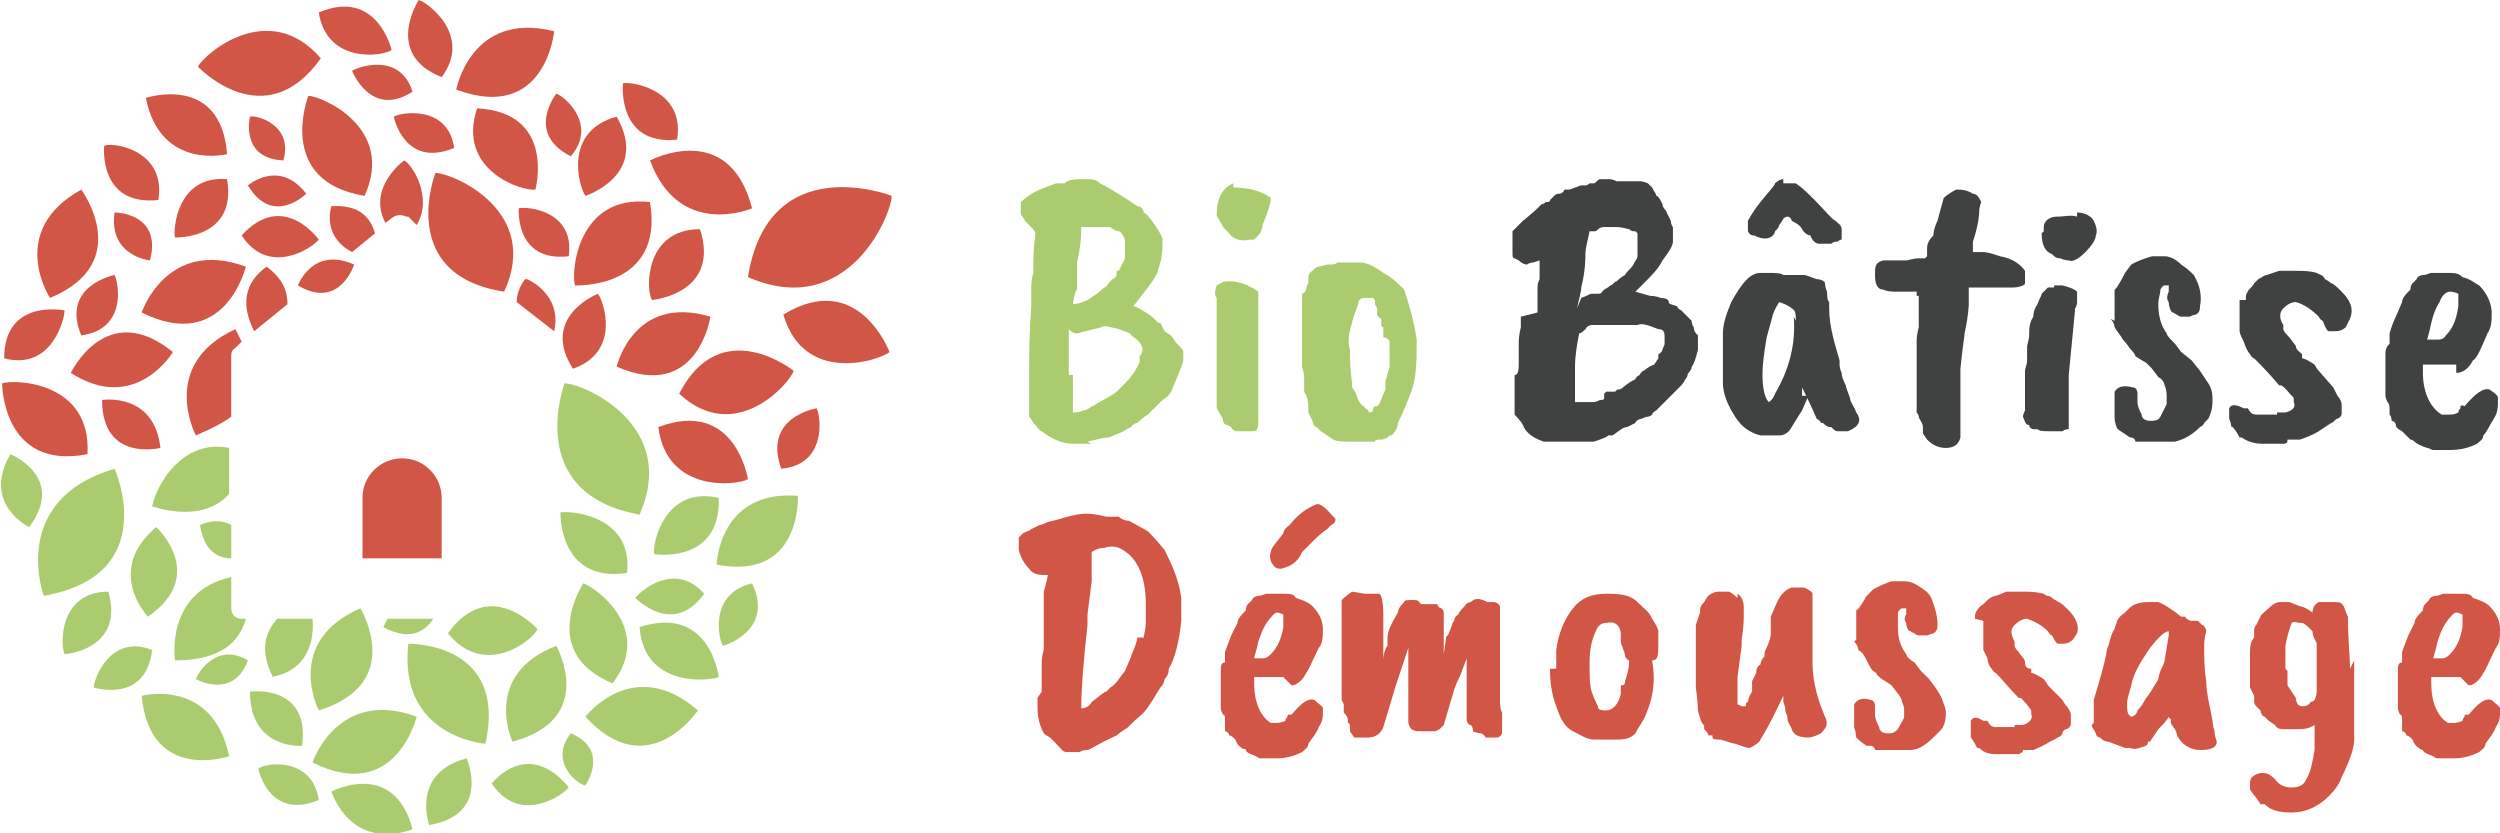<?xml version="1.0" encoding="UTF-8"?>
<svg id="Calque_1" xmlns="http://www.w3.org/2000/svg" version="1.1" viewBox="0 0 120 40">
  <!-- Generator: Adobe Illustrator 29.0.1, SVG Export Plug-In . SVG Version: 2.1.0 Build 192)  -->
  <defs>
    <style>
      .st0 {
        fill: #aacc6f;
      }

      .st1 {
        fill: #d15646;
      }

      .st2 {
        fill: #3f4241;
      }
    </style>
  </defs>
  <g>
    <path class="st0" d="M7.5,25.3c-2.5,2.1-.4,4.3-.4,4.3,2.9-2,.4-4.3.4-4.3Z"/>
    <path class="st1" d="M36.1,10c-1.1-4.3-4.9-2.3-4.9-2.3,1.4,3.8,4.9,2.3,4.9,2.3Z"/>
    <path class="st1" d="M7.7,21.5c-.3-2.7-2.8-2.3-2.8-2.3,0,3,2.8,2.3,2.8,2.3Z"/>
    <path class="st0" d="M11.8,29.7h-.2c-.3,0-.5-.2-.5-.5v-1.5c-3.2.7-2.7,4-2.7,4,2.2,0,3.1-.9,3.4-2Z"/>
    <path class="st1" d="M5.5,10.2c-.3,2.1,1.7,2.3,1.7,2.3.6-2.3-1.7-2.3-1.7-2.3Z"/>
    <path class="st1" d="M3.9,16.1c2.2-.3,1.8-2.5,1.6-2.9,0,0-2.6.5-1.6,2.9Z"/>
    <path class="st1" d="M8.3,16.9c-3.2-2.6-4.9,1-4.9,1,3.1,2,4.9-1,4.9-1Z"/>
    <path class="st0" d="M26.7,31c-3.6,1.4-2.1,4.6-2.1,4.6,4.1-1.1,2.1-4.6,2.1-4.6Z"/>
    <path class="st0" d="M34.5,23.9c-2.6-.6-3.2,2.2-3.1,2.7,0,0,3.2.5,3.1-2.7Z"/>
    <path class="st1" d="M35.9,23s-.6-3.9-4.3-2.5c.4,3.2,3.8,2.8,4.3,2.5Z"/>
    <path class="st0" d="M33.8,28.5c-1.4-1.6-3.1-.1-3.3.2,0,0,1.8,1.9,3.3-.2Z"/>
    <path class="st1" d="M38.1,17.8s-3.5-2.8-5.5,1.1c2.7,2.5,5.3-.5,5.5-1.1Z"/>
    <path class="st1" d="M11.6,11.3c1.3,2,3.4.6,3.7.2,0,0-1.7-2.4-3.7-.2Z"/>
    <path class="st1" d="M31.2,9.7c-3.5-.4-3.8,3.4-3.6,4,0,0,4.3.2,3.6-4Z"/>
    <path class="st1" d="M34.1,15.2c-3.7-1.1-4.5,2.4-4.5,2.4,3.9,1.7,4.5-2.4,4.5-2.4Z"/>
    <path class="st1" d="M33.6,11c-2.7,0-2.6,3-2.3,3.4,0,0,3.3-.3,2.3-3.4Z"/>
    <path class="st0" d="M20.8,29.7h-2.2c-.1.2-.2.4-.2.4,1.3.7,2,.2,2.4-.4Z"/>
    <path class="st1" d="M12,5.6s-.5,2,1.6,2.1c.5-1.7-1.3-2.2-1.6-2.1Z"/>
    <path class="st1" d="M14.7,9.3c-1.3-1.7-2.8-.4-2.8-.4,1.2,2,2.8.4,2.8.4Z"/>
    <path class="st1" d="M14.8,4.6s-1.6,4.1,2.7,4.8c1.5-3.3-2.1-4.8-2.7-4.8Z"/>
    <path class="st1" d="M10.9,8.6c-2.4-.2-2.6,2.4-2.5,2.8,0,0,3,.1,2.5-2.8Z"/>
    <path class="st1" d="M19.6,10.4l.4.4c.8-1.3-.2-2.9-.6-3.1,0,0-1.8,1.3-.9,3l.4-.3c.2-.1.4-.1.6,0Z"/>
    <path class="st1" d="M6.8,15c4,2,5-2.2,5-2.2-3.8-1.4-5,2.2-5,2.2Z"/>
    <path class="st1" d="M42.8,9.4s-5.9-2.3-6.9,3.9c4.8,2.1,6.9-3,6.9-3.9Z"/>
    <path class="st0" d="M13,32.5c1.8-.3,2.1-1.8,2-2.8h-1.7c-.5.6-.9,1.4-.2,2.8Z"/>
    <path class="st1" d="M24.9,10s-.2,2.6,2.4,2.3c.3-2.2-2-2.4-2.4-2.3Z"/>
    <path class="st0" d="M7.3,24.3s2.4.9,3.7-.6v-2.2c-2.5-.5-3.7,2.3-3.7,2.9Z"/>
    <path class="st0" d="M11.1,26.7v-1.5c-.7-.4-1.5,0-1.5,0,.2,1.3.9,1.6,1.5,1.6Z"/>
    <path class="st1" d="M9.4,20.9c.7-.3,1.3-.6,1.7-.9v-2.9c0-.1,0-.3.2-.4l.3-.3c-.2-.4-.3-.6-.3-.6-3.7,1.7-1.9,5.1-1.9,5.1Z"/>
    <path class="st1" d="M25.2,13.4c-.3.4-.4.8-.4,1.1l1.8,1.4c.4-1.8-1.3-2.5-1.3-2.5Z"/>
    <path class="st1" d="M22.9,5.2c-1,3,2.2,4,2.8,3.9,0,0,1-3.7-2.8-3.9Z"/>
    <path class="st1" d="M15.9,9.9c-.3,1.2.4,1.9,1,2.2l1.1-.9c-.2-.7-.7-1.4-2.1-1.3Z"/>
    <path class="st1" d="M12.8,12.8c-1.4,1-1,2.3-.6,3.1l1.6-1.3c0-.6-.2-1.2-1-1.8Z"/>
    <path class="st0" d="M.5,21.8c-1.4,2.4.9,3.5.9,3.5,1.8-2.4-.9-3.5-.9-3.5Z"/>
    <path class="st0" d="M23.6,37.6c1.3,2,3.4.6,3.7.2,0,0-1.7-2.4-3.7-.2Z"/>
    <path class="st0" d="M15,36.6c4,2,5-2.2,5-2.2-3.8-1.4-5,2.2-5,2.2Z"/>
    <path class="st0" d="M19.6,30.9c-.5,4.5,3.7,4.8,3.7,4.8,1.1-4.9-3.7-4.8-3.7-4.8Z"/>
    <path class="st0" d="M15.9,38c1.2,3,3.9,1.8,3.9,1.8-.9-3.4-3.9-1.8-3.9-1.8Z"/>
    <path class="st0" d="M6.8,33.4c.4,4.2,4.2,2.9,4.2,2.9-.8-3.8-4.2-2.9-4.2-2.9Z"/>
    <path class="st0" d="M9.4,32.6s1.8,1,2.5-.9c-1.5-.9-2.4.6-2.5.9Z"/>
    <path class="st0" d="M12.4,36.9s.5,2.5,2.9,1.5c-.3-2.1-2.6-1.8-2.9-1.5Z"/>
    <path class="st0" d="M14.5,35.8c.4-3-2.5-2.6-2.5-2.6,0,2.8,2.5,2.6,2.5,2.6Z"/>
    <path class="st0" d="M20.6,39.6c3-.5,1.8-3.2,1.8-3.2-2.7.7-1.8,3.2-1.8,3.2Z"/>
    <path class="st0" d="M34.4,27.1c4.1.8,3.9-3.3,3.9-3.3-3.8-.3-3.9,3.3-3.9,3.3Z"/>
    <path class="st1" d="M37.5,22.5c2.2-.2,1.9-2.5,1.7-2.9,0,0-2.6.4-1.7,2.9Z"/>
    <path class="st1" d="M32.5,6.7c.4-2.4-2.2-2.8-2.6-2.7,0,0-.3,3,2.6,2.7Z"/>
    <path class="st0" d="M28.1,34.4c3,3.3,5.4-.3,5.4-.3-3.1-2.7-5.4.3-5.4.3Z"/>
    <path class="st0" d="M27.4,35.2c-1.1,1.4.4,2.5.7,2.5,0,0,1.2-1.7-.7-2.5Z"/>
    <path class="st0" d="M30.7,30.1c.2,2.9,3.3,2.6,3.8,2.4,0,0-.4-3.5-3.8-2.4Z"/>
    <path class="st0" d="M34.7,31s2.5-.7,1.4-3c-2.1.5-1.6,2.7-1.4,3Z"/>
    <path class="st1" d="M37.6,15.1c1,3.4,4.6,2.2,5.1,1.8,0,0-1.5-4-5.1-1.8Z"/>
    <path class="st1" d="M15.4,2.8c-2.5-2.9-5.6-.2-5.9.4,0,0,3.2,3.4,5.9-.4Z"/>
    <path class="st1" d="M16.9,3.4s.9,2.3,2.9,1c-.6-1.9-2.6-1.2-2.9-1Z"/>
    <path class="st1" d="M18.9,5.6s.5,2.5,2.9,1.5c-.3-2.1-2.6-1.7-2.9-1.5Z"/>
    <path class="st1" d="M18.8,2.4s-.7-3-3.5-1.8c.4,2.5,3.1,2.1,3.5,1.8Z"/>
    <path class="st1" d="M21.2,3.7c1.5-2-.7-3.6-1.1-3.7,0,0-1.7,2.6,1.1,3.7Z"/>
    <path class="st0" d="M4.5,33s2.5.8,2.8-1.8c-2-.8-2.8,1.4-2.8,1.8Z"/>
    <path class="st1" d="M28.1,9.4s3.1-1,1.5-3.8c-2.6.7-1.8,3.4-1.5,3.8Z"/>
    <path class="st1" d="M27.4,7.5c1.3-1.5-.3-2.9-.7-3,0,0-1.5,1.9.7,3Z"/>
    <path class="st1" d="M26.6,1.5c-4-1-4.7,2.8-4.7,2.8,4.3,1.6,4.7-2.8,4.7-2.8Z"/>
    <path class="st1" d="M10.9,7.4c-.3-3.9-3.9-2.7-3.9-2.7.7,3.5,3.9,2.7,3.9,2.7Z"/>
    <path class="st1" d="M4.2,21.8c.2-3.5-3.5-3.6-4.1-3.4,0,0,0,4.2,4.1,3.4Z"/>
    <path class="st0" d="M5.2,28.4c-2.4,0-2.3,2.6-2.1,3,0,0,2.9-.2,2.1-3Z"/>
    <path class="st0" d="M5.5,22.5c-5.1,1.5-3.4,6.1-3.4,6.1,5.7-1,3.4-6.1,3.4-6.1Z"/>
    <path class="st1" d="M3.1,14.9S.2,14.3.2,17.2c2.3.6,2.9-1.9,2.9-2.3Z"/>
    <path class="st1" d="M7.6,9.6c.4-2.4-2.2-2.8-2.6-2.6,0,0-.3,2.9,2.6,2.6Z"/>
    <path class="st1" d="M3.9,9.1c-3.6,2-1.5,5.2-1.5,5.2,4.1-1.7,1.5-5.2,1.5-5.2Z"/>
    <path class="st1" d="M20.9,8.3s-1.9,4.9,3.3,5.7c1.8-3.9-2.5-5.7-3.3-5.7Z"/>
    <path class="st0" d="M15.3,34.1s-1.7-3.3,2-4.9c0,0,2.2,3.6-2,4.9Z"/>
    <path class="st0" d="M26.9,24.6s-.1,3.4,3.2,2.9c.3-2.8-2.8-3-3.2-2.9Z"/>
    <path class="st1" d="M14.3,13.7s.7-1.9,2.7-1c0,0-.7,2.2-2.7,1Z"/>
    <path class="st0" d="M25.8,30.2s-2.3-2.6-4.3.2c1.8,2.2,4.1.3,4.3-.2Z"/>
    <path class="st0" d="M27.1,18.4s-2,5.3,3.6,6.3c1.9-4.3-2.7-6.3-3.6-6.3Z"/>
    <path class="st0" d="M28,28s-2.2,3.3,1.4,4.8c2-2.6-.8-4.6-1.4-4.8Z"/>
    <path class="st1" d="M28.7,14.1s-2.8,1.1-1.2,3.6c2.3-.8,1.5-3.2,1.2-3.6Z"/>
    <path class="st1" d="M19.3,22c-1,0-1.9.8-1.9,1.9v2.9h3.8v-2.9c0-1-.8-1.9-1.9-1.9Z"/>
  </g>
  <g>
    <g>
      <path class="st0" d="M52.4,21.3h-.2c-.1,0-.4,0-.7,0-.6,0-1.1-.3-1.5-.6-.1,0-.2-.2-.4-.4-.1-.2-.2-.3-.2-.3s0-.1,0-.2c0,0,0-.2,0-.3h0c0-.2,0-.4,0-.6,0-.2,0-.4,0-.5,0-.2,0-.3,0-.5,0,0,0-.2,0-.4,0-1.7.1-2.6.1-2.8v-.6c0-.4,0-.7.1-1v-.4c0-.2,0-.7.1-1.5,0-.1-.2-.3-.5-.6,0,0-.1-.2-.2-.3,0-.1,0-.3,0-.6,0,0,.3-.3.7-.5,0,0,.4-.2,1-.4h.4c.2-.2.5-.2,1-.2.3,0,.5,0,.7.2.6.3,1.2.7,1.8,1.1.2,0,.3.2.3.3.2.1.4.4.6.7.2.3.3.5.3.6,0,.4,0,.9-.2,1.4,0,.3-.5.9-1.2,1.8.1,0,.3.1.6.3,0,0,.2.1.4.3,0,0,0,0,.1.1,0,0,0,0,.1.1h.1c0,0,.2.4.2.4l.3.2c.1.1.2.3.3.4.2.2.3.3.3.4v.4c0,.1-.2.6-.5,1.3-.1.3-.3.5-.5.6l-.3.3c0,0-.2.2-.4.4-.2.1-.4.3-.5.4,0,0-.2,0-.3.2-.1,0-.3.2-.6.3-.3.1-.4.2-.5.2-.2,0-.6.1-1,.2ZM51.5,18v.4c0,.1,0,.3,0,.5,0,.2,0,.4,0,.5,0,.2,0,.3,0,.4.1,0,.3,0,.5-.1.2,0,.4-.2.4-.2,0,0,.1,0,.2-.1.3-.2.6-.3,1-.6l.4-.4c.4-.4.6-.8.7-1v-.3c.3-.3.1-.7-.4-1,0-.1-.3-.2-.6-.3h0c-.4-.1-.7-.2-.8-.1l-.8.2c-.1,0-.3.1-.4.1s-.2,0-.4-.2v.5c0,.2,0,.5,0,.7,0,.2,0,.6,0,1ZM53.7,13l.3-.6c0-.2,0-.3,0-.4,0,0,0-.2,0-.2s0-.1,0-.2c0,0,0-.2-.1-.3,0,0-.1-.2-.2-.2,0,0-.2,0-.4-.2h-.4c-.4,0-.7,0-1,0,0,.3,0,.8-.2,1.7v1.3c-.1,0-.2.7-.2.7,0,0,.3,0,.7-.2l.3-.2s.2-.1.5-.4c0,0,.1,0,.2-.2l.2-.2s.1,0,.2-.2v-.2Z"/>
      <path class="st0" d="M59.2,9c.8,0,1.4.2,1.8.5,0,.2-.1.6-.4,1.3,0,.2-.1.4-.2.5l-.2.2c0,0-.1,0-.2,0-.4.1-.8,0-1-.3,0,0-.1-.1-.2-.2,0,0-.1-.1-.2-.3-.1-.2-.2-.3-.2-.4,0-.8.3-1.3.8-1.5h0ZM59,13.5c.1,0,.4,0,.9.2,0,0,.1.1.2.1l.3.2s0,.1,0,.2v1.6c0,.2,0,.5,0,.7h0c0,.6,0,1.8,0,3.6,0,.3,0,.6-.2.6-.2,0-.3,0-.4,0,0,0,0,0-.1,0h-.2s-.1,0-.2,0c0,0-.2-.1-.2-.2,0,0,0,0-.2-.1-.1,0-.2-.1-.2-.3-.2-.3-.3-.5-.3-.6,0,0,0-.1,0-.2v-1.6c0-.2,0-.3,0-.4v-.4c0-.1,0-.4,0-.8,0-.4,0-.7,0-.9,0-.3,0-.5,0-.7s0-.2,0-.2c-.1-.1-.1-.3,0-.6.2-.1.3-.2.5-.2h.1Z"/>
      <path class="st0" d="M63.7,12.7c.1,0,.2,0,.2,0,0,0,.2,0,.3-.1.2,0,.5,0,1.1,0,.3,0,.7.2,1.1.5.4.2.7.5,1,.8.3.9.5,1.7.6,2.4,0,1,0,1.9-.3,2.6-.3.8-.5,1.2-.6,1.4,0,.2-.1.4-.3.6,0,0-.1,0-.1,0,0,0,0,0-.1.1,0,0-.2.1-.3.1-.2,0-.3,0-.3.1,0,0,0,0-.2,0h-.5s-.5,0-.5,0c-.3,0-.6,0-.8-.1l-.6-.4-.2-.2s0,0,0,0c0,0,0,0,0,0-.1,0-.2-.2-.2-.3-.1-.2-.2-.4-.2-.4s0-.1,0-.2c0-.2,0-.5-.2-.8v-.3s0-.2,0-.2c0-.2,0-.4-.1-.7,0,0,0,0,0-.2,0-.3,0-.5,0-.6v-.2c0,0,0-.1,0-.2,0,0,0-.2,0-.3h0c0-.1,0-.8,0-.8,0,0,0-.2,0-.2h0c0-.1,0-.2,0-.3h0c0-.1,0-.3,0-.3,0,0,0,0,0-.1v-.3c0,0,.1,0,.2-.2,0,0,0-.2.1-.3,0,0,0-.1,0-.2,0-.1,0-.3.2-.4.1-.1.2-.2.3-.2ZM66.4,16.2v-.5c0,0-.1,0-.1-.1,0,0,0-.1,0-.3,0,0-.2-.1-.2-.2h0c0-.1,0-.3,0-.3,0,0,0,0-.1-.2,0,0,0-.1,0-.2,0,0,0,0-.1-.1,0,0,0,0,0,0-.1,0-.3,0-.4,0-.2,0-.3.1-.3.3-.2.5-.3.8-.3.9-.2.6-.2,1-.1,1.3,0,.4,0,.9.1,1.6v.2c.1.1.2.3.3.6.1.2.2.3.3.3,0,0,0,.1,0,.1.1,0,.2.1.2.2,0,0,.2,0,.2-.1h0c0-.2.1-.2.2-.2,0,0,0,0,.1-.1h0c.2-.5.3-.7.3-.7s0,0,0-.1c0-.1,0-.2,0-.3l.2-.7h0c0-.2,0-.2,0-.3h0c0-.2,0-.2,0-.3,0-.2,0-.3,0-.4,0,0,0,0,0-.1,0,0,0,0,0-.1,0,0,0-.1-.2-.2Z"/>
      <path class="st2" d="M73.8,15c0-.3,0-.5,0-.6,0-.1,0-.3,0-.5,0-.2,0-.3.1-.5,0,0,0-.1,0-.3,0-.2,0-.3,0-.4,0,0,0-.1,0-.2,0,0,0,0,0,0s0,0-.3.1c-.2,0-.3.1-.3.1,0,0-.2,0-.4-.2,0,0-.2-.1-.2-.1-.1,0-.1-.1-.1-.3,0-.1,0-.3,0-.5,0-.2,0-.4,0-.5,0,0,0,0,.1-.1,0,0,.2-.2.4-.4.5-.4.7-.6.8-.7,0,0,0,0,.1-.1,0,0,.1,0,.2-.1.1,0,.2,0,.2-.1,0,0,0,0,.2-.2,0,0,.1-.1.2-.1s.2,0,.3-.2c0,0,.1,0,.2,0,0,0,.1,0,.3-.1.1,0,.2-.1.3-.1,0,0,.1,0,.2,0,0,0,.1,0,.2-.1,0,0,.1,0,.2,0,.1,0,.2-.2.3-.2,0,0,.1,0,.3,0,.2,0,.3,0,.5.1.1,0,.3,0,.4,0,0,0,.1,0,.3,0,.2,0,.3,0,.3,0s0,0,.1,0c.2,0,.4.1.4.1,0,0,0,0,.2.2.1.2.2.3.2.4,0,0,0,0,0,0,.1,0,.2.2.3.4,0,.2.2.3.2.4,0,0,.1.2.2.4,0,.2.1.3.1.3,0,0,0,0,0,.1,0,0,0,.1,0,.2,0,0,0,.2,0,.4,0,.2-.2.5-.5.9-.2.4-.5.7-.9,1.1l-.4.4.7.2c0,0,.3,0,.5.1.3,0,.4.1.4.2s.1.1.4.2c0,0,0,.1.2.2.1.1.2.2.3.3,0,0,.1.1.2.2,0,0,0,.2.1.3,0,.2.1.3.2.4,0,0,0,.3,0,.7-.1.4-.2.7-.3.8,0,.2-.2.3-.2.4,0,.1-.1.2-.1.2-.1.2-.2.3-.3.4,0,0-.1.1-.2.2,0,0-.2.2-.3.3,0,0-.2.2-.3.3-.1.1-.2.2-.3.3,0,0-.2.1-.2.2,0,0-.1.1-.2.1,0,0-.1,0-.3.1-.1,0-.3.1-.3.2,0,0-.2.1-.4.2-.2,0-.4.2-.7.4h-.2c-.1.1-.4.2-.7.3h-.8c-.7,0-1.3,0-1.6,0-.6-.2-.9-.5-1-.8,0,0-.1-.2-.4-.5v-.3c0-.2,0-.3,0-.4,0,0,0-.1,0-.2v-1c.2,0,.2-.3.2-.7,0-.5,0-.9,0-.9,0,0,0-.3.1-.7,0-.1,0-.3,0-.5ZM77,18.9s0,0,.1-.1c0,0,.2,0,.3,0,.1,0,.2,0,.2-.1.1,0,.2,0,.3-.1,0,0,.2-.2.6-.4,0,0,0-.1.2-.2,0,0,.1-.2.2-.2,0,0,.2-.2.5-.3l.2-.3v-.2c0,0,.1,0,.2-.2,0-.1.1-.2.1-.3,0,0,0-.2,0-.3,0-.2,0-.4-.3-.4-.5-.2-.8-.3-1-.2-.4,0-.7,0-.9,0-.2,0-.4,0-.6,0-.4,0-.7,0-.7,0,0,0-.2,0-.3.2-.1.1-.2.2-.3.2-.1.5-.2,1.1-.2,1.6,0,.5,0,.9,0,1v.7c.2,0,.3,0,.5,0,.2,0,.4,0,.4,0s.1,0,.3-.1c.1,0,.2,0,.2-.1ZM75.9,14.3c.3-.1.4-.2.5-.2s.2,0,.3,0c.2,0,.2-.1.2-.1s0,0,.1-.1c0,0,.2-.1.3-.2.1,0,.2-.2.3-.2,0,0,.2-.2.4-.3.1-.2.3-.3.4-.5.1-.2.2-.3.2-.4,0,0,0-.1,0-.2,0,0,0-.2,0-.3,0-.1,0-.2,0-.3,0,0,0-.1,0-.2,0,0,0-.1,0-.1,0,0,0,0-.1-.1,0,0,0,0-.1,0,0,0-.1,0-.2-.1-.1,0-.3-.1-.6-.1-.3,0-.5,0-.6,0-.1,0-.2,0-.4.2h-.3c-.1.5-.2.8-.2,1.1,0,.2,0,.8-.2,1.6,0,.2-.1.5-.2,1Z"/>
      <path class="st2" d="M86.8,19l-.3.7s-.2.3-.5.8c-.1.2-.3.4-.6.4-.3,0-.6,0-.9,0-.4-.1-.7-.3-.9-.5-.2-.2-.4-.5-.6-.9-.2-.4-.3-.8-.3-1.1,0-.4,0-.7,0-.8v-.4c0-.4,0-.7,0-.8,0,0,0-.2,0-.4,0-.5.2-1,.4-1.5.5-.9.9-1.4,1.4-1.4h0s0,0,.1,0h.2c.4,0,.7,0,.8.1.2,0,.3,0,.5,0h.5c.1,0,.3.1.6.2.2,0,.4.1.4.2,0,0,0,.2.1.4,0,.2,0,.4.1.5,0,.1,0,.2,0,.3,0,.9.3,1.8.5,2.5,0,0,0,0,0,.2,0,0,0,.2.1.4,0,.2.1.4.2.6,0,.1.1.3.2.6,0,.2.2.4.3.7.3.4.1.7-.4.9,0,0-.2,0-.4,0s-.2,0-.4-.2c-.1,0-.2,0-.4-.2h-.1c0-.1-.2-.2-.2-.2,0,0-.2-.5-.7-1.5,0,.1,0,.3,0,.4ZM85.6,8.8c.3,0,.5,0,.6,0,.3.2.6.5.9.8.5.5.8.9,1,1,.1.1.3.2.3.4,0,.1,0,.3,0,.3,0,0,0,.1,0,.2,0,0-.1,0-.2.1-.1,0-.2,0-.3.1,0,0-.3,0-.6,0-.1,0-.3-.1-.4-.4-.1,0-.3-.1-.4-.3-.1-.2-.3-.3-.5-.4,0-.1-.1-.2-.2-.2,0,0-.1,0-.2.1,0,0-.1.2-.2.3,0,.1-.1.2-.1.2,0,0,0,0-.1.1,0,.1-.1.2-.1.2-.2.2-.5.2-.9,0-.1,0-.2,0-.3-.2,0-.1,0-.3,0-.5,0,0,.2-.4.6-.9.4-.5.7-.8.7-.9,0,0,.2-.2.4-.2ZM86.2,15.4c0-.3,0-.5-.2-.6-.1-.1-.3-.2-.6-.3,0,0-.2.3-.3.6-.1.4-.2.7-.3,1.1-.1.6-.2,1.2-.2,1.8,0,.6.1,1.1.3,1.3,0,0,0,0,0,0,0,0,.2-.1.3-.4.7-1.2,1-2.4.9-3.7Z"/>
      <path class="st2" d="M92,14.2v-.2c-.2,0-.4,0-.5,0-.1,0-.3,0-.5,0-.2,0-.4,0-.6-.1-.3,0-.4-.3-.4-.7,0-.4,0-.6.4-.7.2,0,.4,0,.5,0s.3,0,.6,0c.1,0,.3-.1.6-.1h.3c0,0,0,0,.1-.1v-.4c0-.2.1-.4.3-.6,0,0,0-.3.2-.7,0,0,.1-.4.3-1.1,0,0,.2-.2.6-.4.2,0,.5,0,.8.2.2,0,.3.2.4.4,0,0-.1.2-.1.5,0,0,0,.5-.3,1.4v.5c0,0,.3,0,.5,0,.2,0,.5.1.8.2.6.1,1,.4,1.2.7,0,.3,0,.5,0,.6,0,.1-.3.2-.6.2-.3,0-.6,0-1.1,0s-.8,0-1,0c0,.2,0,.4,0,.5v.3c0,0,0,.5-.2,1.4,0,.1-.1.7-.2,1.7v1.4c0,.2,0,.4,0,.6,0,.3,0,.5,0,.6,0,.1,0,.3,0,.7-.1.4-.4.5-.7.5s-.6-.1-.9-.4l-.2-.3c0,0,0-.2,0-.2,0,0,0,0,0-.1,0-.2-.2-.4-.2-.5,0-.1-.1-.2-.1-.2v-.2c0-.2,0-.4,0-.5,0,0,0-.3,0-.6,0-.7,0-1,0-1.1,0,0,0-.3,0-.7v-.4c0,0,0-.2.1-.6,0,0,0-.2,0-.4,0-.2,0-.4,0-.5,0-.1,0-.3,0-.6Z"/>
      <path class="st2" d="M99.6,14.9l-.3,3.1v.2c0,0,0,.1,0,.2,0,0,0,.1,0,.2v1.3c0,.4,0,.7,0,.7,0,0-.2,0-.3.1,0,0-.3,0-.6,0s-.5,0-.6-.1h-.2c-.1,0-.2-.1-.2-.2-.2,0-.2-.2-.3-.4,0,0,0-.1.1-.3,0,0,0-.2,0-.3,0-.1,0-.2,0-.3,0,0,0-.2,0-.3,0-.1,0-.3,0-.5,0,0,0-.2,0-.5,0-.1.1-.3.1-.5,0-.2,0-.4,0-.6,0-.2.1-.4.1-.6,0-.3,0-.6.2-.9,0-.1,0-.3.2-.6.1-.3.2-.4.2-.5l.3-.3h.3c0-.1,0-.1,0-.1.1,0,.3,0,.4,0,.4.1.6.2.7.3,0,0,0,.1,0,.2,0,0,0,.2,0,.3,0,0,0,.2-.1.3ZM99.7,10.2h0c.4,0,.7.2.8.4.1.2.2.5.1.7,0,.2-.2.5-.5.8-.3.3-.6.5-.8.4,0,0-.2,0-.4-.1-.2,0-.3-.1-.3-.1,0,0,0,0-.1-.1-.3-.1-.5-.4-.5-1,0,0,0,0,.1-.1,0,0,0,0,0-.2,0-.3.3-.5.6-.5.4,0,.7-.1,1,0Z"/>
      <path class="st2" d="M101.5,15.4c0-.1,0-.4,0-.9v-.6c.1,0,.5-.8.5-.8l.3-.4c0,0,.3-.2,1-.4h0c.1,0,.4,0,.6,0,.3,0,.6.2.8.4.3.2.5.4.6.5.3.5.4,1,.3,1.5,0,.1,0,.3-.2.4,0,0-.1,0-.3.1-.2,0-.3,0-.4,0-.1,0-.2-.1-.4-.2-.1,0-.2-.3-.2-.5-.1-.1-.1-.3,0-.5,0-.1,0-.3,0-.3h-.2c0,0-.1,0-.2.2,0,.2-.1.4-.1.7,0,.5.1,1,.4,1.4,0,.1.2.3.4.5l.3.4.5.4.4.5c0,0,.2.3.4.6.2.3.2.6.2.8s0,.5-.2.9l-.2.2s0,.1-.2.2c-.4.4-.8.6-1.2.7h-.1c-.4,0-.8,0-1.2,0h-.6c0-.1-.1-.2-.2-.2,0,0-.1,0-.2-.1-.3-.2-.5-.3-.5-.4,0,0-.1-.2-.1-.5,0-.2,0-.4,0-.8,0-.2,0-.3,0-.4.2-.3.5-.3.9-.2.1,0,.2.1.2.3s0,.2,0,.4c0,.2.1.4.2.6,0,.2.2.3.4.3s.4,0,.5-.2c.2-.4.3-.6.3-.6v-.3c0-.2,0-.4-.1-.6,0-.1-.1-.3-.3-.4l-.3-.4-.3-.3s-.2-.1-.5-.3c0,0,0-.1-.2-.3-.1-.1-.2-.3-.4-.5-.1-.2-.3-.4-.4-.6,0,0,0-.2-.2-.4Z"/>
      <path class="st2" d="M107.8,14.4h0c0-.2,0-.3.1-.4,0-.1.2-.2.3-.4.1-.1.2-.2.2-.2.2-.1.3-.2.4-.2,0,0,.3-.1.6-.2h.2c0,0,.1,0,.2,0,0,0,.2,0,.4,0,.3,0,.7,0,1,.1,0,0,.2.1.2.1,0,0,.1,0,.2.2,0,0,.2.1.3.2.1,0,.3.2.5.4.4.4.6.8.4,1.3l-.2.4c-.2.2-.4.2-.6.2h-.2c-.1,0-.2-.2-.3-.5-.1,0-.2-.2-.2-.2-.3-.3-.7-.6-1.1-.7-.2,0-.4.1-.6.3-.2.2-.2.5,0,.8,0,.1,0,.2,0,.2,0,0,0,.1.2.3.2.2.3.4.4.5,0,.2.2.3.3.4v.2c.1,0,.3.1.6.3,0,0,.1.2.2.3l.7.8c0,0,.1.2.2.4.1.1.2.3.2.4,0,.1,0,.3,0,.4,0,.1,0,.2-.2.3-.1,0-.2.2-.3.2,0,0-.3.2-.6.4,0,0-.3.2-.9.4h-.6c0,.1,0,.2-.2.2,0,0-.3,0-.5,0h-.1c0,0-.2,0-.4,0-.4,0-.7-.1-1-.3,0,0-.1,0-.1,0-.2-.4-.4-.6-.4-.5,0,0,0-.2-.1-.4,0-.2,0-.3,0-.3,0,0,0-.1,0-.2.1-.2.3-.2.7,0h.2c.1.2.2.3.4.3,0,0,.2,0,.3,0,.1,0,.2,0,.4,0h.3c0-.1,0-.1,0-.1,0,0,0,0,.1,0,0,0,.2,0,.3,0,.4-.1.5-.3.4-.5v-.2c-.3-.3-.4-.5-.6-.6h-.1c-.5-.6-.9-1-1.2-1.3,0,0-.1,0-.2-.2-.1-.1-.2-.3-.3-.6-.1-.2-.2-.4-.2-.5v-.4s0,0,0-.2c0-.1,0-.2,0-.3,0,0,0-.2,0-.2,0,0,0-.2,0-.4Z"/>
      <path class="st2" d="M117.9,17.5h-.7c-.4,0-.7,0-.9,0v.4c0,1,.4,1.7.9,2,.1,0,.3,0,.4,0s.2,0,.4-.1c0,0,0-.1.1-.2,0-.1,0-.2.2-.1.5-.6.9-.9,1.2-.8.3.2.4.3.4.4s0,.1,0,.2h0c0,.2,0,.5-.2.8-.2.3-.3.6-.5.8,0,.2-.2.3-.3.4-.4.2-.8.3-1.3.3-.1,0-.2,0-.2,0,0,0-.2,0-.2,0h-.1c-.1,0-.2,0-.3,0-.1,0-.2-.1-.3-.1-.3-.1-.5-.2-.6-.3,0,0-.1-.1-.2-.1,0,0-.2-.2-.4-.4-.2-.1-.3-.2-.3-.3,0-.1-.1-.2-.2-.2,0,0,0-.2-.1-.3,0,0,0-.1,0-.2h0c0-.2,0-.3-.1-.4,0,0-.1-.2-.1-.3h0c0-.2,0-.2,0-.4v-.7s0-.1,0-.1c0,0,0-.2,0-.3v-.2s0-.1,0-.3c0-.3.1-.4.2-.5v-.2s0,0,0-.1,0-.1,0-.2c0,0,.1-.4.3-.8l.3-.7c0-.2.2-.4.4-.6,0,0,0-.2.1-.3l.2-.2c0-.1.2-.2.3-.2.2,0,.3-.1.4-.1h.5c0,0,.1,0,.1,0h.2c.3,0,.5,0,.7.2.4.1.6.3.8.4.4.4.6.9.6,1.3s0,.7-.2,1c-.3.7-.5,1.2-.7,1.3-.2.4-.5.6-.8.6ZM118,14.8c0-.2,0-.4,0-.7,0,0-.2-.1-.4-.1s-.4.2-.5.5c-.2.3-.3.6-.4,1h0c-.1.5-.2.8-.2.8.2,0,.4,0,.5,0,.1,0,.3,0,.4-.2.3-.3.5-.7.6-1.4Z"/>
    </g>
    <g>
      <path class="st1" d="M50,33.2s0-.1,0-.2,0-.3,0-.4c0-.2,0-.3,0-.6s0-.5.1-.8c0,0,0-.3,0-.8,0-.1,0-.2,0-.4,0-.2,0-.3,0-.4,0-.5,0-.8,0-.8,0,0,0-.2,0-.4,0,0,.1-.3.2-.8-.4,0-.7,0-.9-.3-.2-.2-.4-.5-.5-.9,0,0,0-.1,0-.2,0,0,0-.1,0-.2s0,0,0-.1c0,0,0,0,0-.1,0,0,0,0,.1-.1,0,0,0,0,.1-.1,0,0,0,0,.2-.1,0,0,.1,0,.2-.1,0,0,0,0,.2-.1,0,0,.2-.1.2-.1,0,0,.1,0,.3-.1s.4-.1.7-.2c0,0,.3-.1.8-.2.5-.1,1,0,1.4.1.3,0,.5,0,.6,0,.1.1.3.2.5.2l.9.5c.1.1.4.4.8.9.4.8.7,1.5.8,2.3,0,.2,0,.6,0,1.1-.1,1-.3,1.8-.6,2.3,0,.1,0,.3-.2.5,0,0,0,.2-.2.4-.2.3-.3.5-.5.8s-.3.4-.4.5c-.5.4-.7.7-.8.7-.3.2-.4.3-.4.3-.9.4-1.3.7-1.4.7s-.2,0-.4.1c-.3,0-.5,0-.6,0-.2,0-.3-.2-.5-.4,0,0-.1-.1-.3-.3-.2-.1-.3-.2-.3-.2-.1-.2-.3-.6-.3-1.2,0,0,0-.2,0-.5ZM54.9,30.6c0-.1.1-.4.1-.8,0-.4,0-.6,0-.8,0-1.3-.4-2.2-1.1-2.6-.3-.2-.6-.2-.9-.1-.1,0-.3,0-.6.2,0,.2,0,.4,0,.8v.6c0,0-.2,1.6-.2,1.6,0,0,0,.2,0,.5-.2,1.8-.3,3.1-.3,4,.2,0,.4-.1.5-.3.4-.3.6-.5.7-.5l.2-.2c0,0,.2-.1.4-.4h0s.3-.4.3-.4l.3-.7c0-.1.2-.4.3-.9Z"/>
      <path class="st1" d="M61.6,32.5h-.6c-.4,0-.6,0-.8,0v.3c0,.9.3,1.6.8,1.9.1,0,.3,0,.3,0s.2,0,.4-.1c0,0,0-.1.1-.2,0-.1,0-.1.2-.1.5-.6.8-.8,1.1-.7.2.2.4.3.4.4s0,0,0,.2h0c0,.2,0,.4-.2.7-.1.3-.3.5-.5.8,0,.2-.2.3-.3.4-.4.2-.8.3-1.2.3,0,0-.2,0-.2,0,0,0-.2,0-.2,0h-.1c-.1,0-.2,0-.3,0-.1,0-.2-.1-.2-.1-.3-.1-.5-.2-.5-.3s-.1,0-.2-.1c0,0-.2-.1-.3-.4-.1-.1-.2-.2-.3-.2,0-.1-.1-.2-.2-.2,0,0,0-.1,0-.3,0,0,0-.1,0-.2h0c0-.2,0-.3-.1-.3,0,0-.1-.2-.1-.3h0c0-.2,0-.2,0-.3v-.6s0-.1,0-.1c0,0,0-.1,0-.3v-.2s0-.1,0-.3c0-.2,0-.4.2-.4v-.2s0,0,0-.1,0-.1,0-.2c0,0,.1-.3.3-.8l.3-.6c0-.2.2-.4.4-.6,0,0,0-.2.1-.3l.2-.2c0-.1.2-.2.3-.2.2,0,.3-.1.4-.1h.5c0,0,0,0,.1,0h.2c.3,0,.5,0,.6.2.3.1.6.2.8.4.4.4.5.8.5,1.1s0,.7-.2.9c-.3.6-.5,1.1-.6,1.2-.2.4-.5.6-.7.6ZM61.6,30.1c0-.2,0-.4,0-.6,0,0-.2-.1-.3-.1s-.3.2-.5.5c-.2.3-.3.6-.4.9h0c-.1.5-.2.7-.2.8.2,0,.3,0,.4,0,.1,0,.2,0,.4-.2.3-.3.5-.7.6-1.3ZM63,24.2h.3c.3.1.5.4.8.7,0,.1,0,.2-.2.3,0,0,0,0-.2.2-.3.2-.5.4-.7.6-.2.2-.4.4-.5.5-.2.5-.6.7-1,.8-.1,0-.3,0-.4-.2-.1-.1-.2-.4-.1-.6,0-.2.3-.5.6-.9,0,0,0-.2.3-.4.4-.5.8-.8,1.3-1Z"/>
      <path class="st1" d="M65.5,28.5h0c.1,0,.4,0,.7,0,.1,0,.2.4.2,1,0,.5,0,.8,0,1s0,.3,0,.3v1.1h0s0,0,0-.2c0-.3.1-.6.2-.7,0,0,0-.1,0-.2s0-.1,0-.2c0-.3.2-.7.5-1.2,0-.2.2-.4.3-.5,0-.1.2-.1.4-.1.2,0,.3,0,.4.2,0,0,.2,0,.3,0h.5c0,.1.1.2.2.2,0,0,.1.1.1.2,0,0,0,.4,0,.8v.9c0,.2,0,.3,0,.3h0c0,0,.1-.7.1-.7,0,0,0-.2.1-.2l.2-.5s0-.1.1-.2c0,0,0-.2.2-.3,0-.1.2-.3.3-.4,0,0,.1-.2.3-.2.2-.2.4-.2.8,0,0,0,.1,0,.2,0,0,0,0,0,.1,0,0,0,.2,0,.3.2v.2c0,.1,0,.2,0,.3,0,0,0,.2,0,.3v.2c0,0,0,.4,0,.9v.2c0,0,0,.1,0,.2,0,0,0,.2,0,.2,0,0,0,.1,0,.3,0,.2,0,.3,0,.5v.2s0,.5,0,.5c0,0,0,.1,0,.2v.3c0,.2,0,.4.1.6v.6c0,0,0,.1,0,.1v.2c0,.1,0,.2-.2.3,0,0,0,0,0,0,0,0-.1,0-.2,0h-.4c0-.1-.2-.2-.2-.2,0,0-.2,0-.4-.1,0-.1,0-.2-.1-.3-.1,0-.2-.1-.2-.3,0,0,0,0,0-.2,0,0,0-.1,0-.4,0-.1,0-.2,0-.3,0,0,0-.2,0-.3,0-.1,0-.2,0-.3,0,0,0,0,0-.1s0-.2,0-.2v-1.1c0,0-.3.8-.3.8-.2.4-.3.7-.3.7l-.5,1.7c0,0-.1.1-.2.2,0,0-.2.1-.2.1,0,0,0,0-.2,0s-.2,0-.4,0c-.4,0-.6,0-.7-.4v-.4s0-.4,0-.4c0,0,0-.1,0-.2v-.2s0-.7,0-.7v-.9s0-.8,0-.8c-.3.9-.5,1.5-.6,1.8l-.6,2c-.1.3-.4.5-.7.5h-.2c-.3,0-.4,0-.5,0l-.2-.3c0-.3,0-.4-.1-.4,0-.2,0-.3-.2-.5v-.4c0,0,0,0-.1-.2v-.3c0,0,0-.3,0-.6,0-.3,0-.5,0-.7,0-.1,0-.3,0-.5v-.3c0-.3,0-.7,0-1.2v-.2c0-.3,0-.6,0-.7s0-.2,0-.3c0,0,.2-.2.5-.4Z"/>
      <path class="st1" d="M74.7,32.1v-.9c.1-.8.4-1.5.8-2,.4-.5.9-.7,1.6-.7h.1c.7,0,1.1.1,1.4.4.3.3.6.5.7.8.2.3.3.5.3.6,0,.1,0,.3,0,.6,0,.5,0,.8-.3.8.2,1.1,0,1.9-.3,2.6-.1.3-.3.5-.5.9-.2.2-.4.3-.9.3-.4,0-.8,0-1.1,0s-.6-.2-1-.4c-.4-.2-.6-.6-.8-1.2-.2-.5-.3-1.1-.3-1.8ZM77.8,30.5c0-.5-.3-.7-.7-.6-.2,0-.4.1-.5.4-.2.4-.3.9-.3,1.5,0,.6,0,1.1.1,1.4s.2.5.3.7c0,.2.2.2.4.2.3,0,.6-.3.7-.8v-.4c.2,0,.2-.1.2-.2.1-.3.2-.6.2-1-.1,0-.2-.2-.2-.2,0-.2-.1-.3-.1-.4,0,0-.1-.2-.1-.3,0-.2,0-.3,0-.3Z"/>
      <path class="st1" d="M83.4,28.5c.2.1.3.4.3.6,0,.3,0,.4,0,.5s0,.5-.1,1.1c0,0,0,.2,0,.3l-.2,1.5c0,.6,0,1,0,1.1,0,.1,0,.2,0,.2,0,0,0,0,.2.1,0,0,.2,0,.2,0,0-.1,0-.2.1-.2,0,0,0-.2.2-.5,0,0,0-.1,0-.2,0,0,0-.2,0-.2,0,0,0-.1,0-.1,0,0,.1-.2.2-.4,0-.1,0-.3.2-.4,0,0,0-.2.2-.4v-.2c.2-.4.3-.7.3-.9v-.8c0,0,.3-.7.3-.7.2-.4.4-.6.7-.7.1,0,.3,0,.6,0,.2.1.4.2.4.3,0,0,0,.2,0,.3v.5s0,.9,0,.9c0,.7,0,1.2,0,1.6,0,1,.3,1.9.6,2.6.2.4,0,.6-.2.8-.2.1-.4.2-.6.2-.4,0-.7-.1-.8-.4,0-.1-.2-.3-.2-.5,0-.2-.1-.3-.1-.4,0-.2-.1-.4-.1-.4v-.3c-.3.6-.6,1.3-1.1,2.1,0,.1-.3.3-.5.4-.2,0-.4-.1-.7-.2-.1,0-.4-.1-.7-.2-.2,0-.4,0-.4-.1,0,0,0,0,0-.1,0,0,0,0,0,0,0,0,0,0-.2,0,0-.1-.1-.2-.2-.3,0,0,0,0,0-.2-.1,0-.2-.3-.3-.7,0,0,0-.4-.1-1.1,0-.7,0-1.1,0-1.3,0-.2,0-.3,0-.4,0,0,0-.1,0-.3,0-.2,0-.3,0-.3v-.7c0,0,.2-.6.2-.6,0-.2,0-.3.2-.5.1-.2.2-.3.2-.3,0,0,.2-.2.5-.2,0,0,.1,0,.2,0,0,0,.2,0,.3,0,0,0,.2.1.4.3Z"/>
      <path class="st1" d="M89.1,30.7c0-.1,0-.4,0-.8v-.6c.1,0,.5-.7.5-.7l.3-.3c0,0,.3-.2.9-.4h0c.1,0,.3,0,.6,0,.3,0,.5.1.8.3s.4.3.5.5c.2.5.3.9.3,1.3,0,.1,0,.3-.2.4,0,0,0,0-.3.1-.2,0-.3,0-.4,0-.1,0-.2-.1-.4-.2-.1,0-.2-.2-.2-.4-.1-.1-.1-.3,0-.4,0-.1,0-.2,0-.3h-.2c0,0-.1,0-.2.2,0,.2,0,.4,0,.7,0,.5.1.9.4,1.3,0,.1.2.3.4.4l.3.4.4.4.3.4c0,0,.2.3.3.5.1.3.2.5.2.7s0,.5-.2.8l-.2.2s0,0-.2.2c-.3.3-.7.6-1.1.6h-.1c-.4,0-.7,0-1.1,0h-.5c0-.1-.1-.2-.2-.2,0,0-.1,0-.2,0-.3-.2-.4-.3-.5-.4,0,0,0-.2-.1-.5,0-.2,0-.4,0-.7,0-.2,0-.3,0-.4.2-.3.5-.3.8-.2.1,0,.2.1.2.3s0,.2,0,.4c0,.2.1.4.2.6,0,.2.2.3.4.3s.3,0,.5-.2c.2-.4.3-.5.3-.6v-.2c0-.2,0-.3-.1-.5,0-.1-.1-.3-.2-.4l-.3-.4-.3-.2s-.2-.1-.4-.3c0,0,0-.1-.2-.2-.1-.1-.2-.3-.3-.5s-.2-.4-.4-.5c0,0,0-.2-.2-.4Z"/>
      <path class="st1" d="M94.8,29.7h0c0-.2,0-.3.1-.4,0,0,.1-.2.3-.3.1-.1.2-.2.2-.2.1-.1.3-.2.4-.2,0,0,.3-.1.5-.2h.2c0,0,.1,0,.2,0,0,0,.2,0,.4,0,.3,0,.6,0,1,.1,0,0,.1.1.2.1,0,0,.1,0,.2.1s.2.1.3.2c.1,0,.3.2.5.4.4.4.5.8.4,1.1l-.2.3c-.2.2-.4.2-.5.2h-.2c-.1,0-.2-.2-.3-.4-.1,0-.2-.2-.2-.2-.3-.3-.7-.5-1-.6-.2,0-.4.1-.6.3-.2.2-.2.4,0,.8,0,.1,0,.2,0,.2,0,0,0,.1.2.3.1.2.3.3.3.5,0,.2.1.3.3.3v.2c.1,0,.3.1.6.3,0,0,.1.1.2.3l.7.7c0,0,.1.2.2.3.1.1.2.3.2.4,0,.1,0,.2,0,.4,0,.1,0,.2-.2.3-.1,0-.2.1-.2.2s-.2.2-.6.4c0,0-.3.2-.8.4h-.5c0,.1,0,.1-.2.2,0,0-.2,0-.4,0h-.1c0,0-.2,0-.4,0-.4,0-.7,0-1-.3,0,0,0,0-.1,0-.2-.4-.3-.5-.3-.5,0,0,0-.2,0-.3,0-.2,0-.3,0-.3,0,0,0,0,0-.2.1-.2.3-.2.6,0h.2c.1.2.2.3.4.3,0,0,.2,0,.3,0,.1,0,.2,0,.3,0h.3c0-.1,0-.1,0-.1,0,0,0,0,.1,0,0,0,.1,0,.3,0,.3-.1.5-.3.4-.5v-.2c-.2-.3-.4-.5-.5-.6h-.1c-.5-.5-.8-.9-1.1-1.2,0,0-.1,0-.2-.2-.1-.1-.2-.3-.2-.5-.1-.2-.2-.4-.2-.4v-.3s0,0,0-.2c0-.1,0-.2,0-.3,0,0,0-.2,0-.2,0,0,0-.2,0-.4Z"/>
      <path class="st1" d="M100.5,34.7c0-.5,0-.9,0-1.1.3-1,.5-1.7.6-2.2,0,0,0-.2.1-.4.1-.4.2-.7.3-.8,0,0,0-.1.1-.3,0-.1.1-.3.4-.5l.2-.2c.2-.2.5-.3.9-.3.1,0,.3,0,.5,0,.3.1.7.4,1.1.7h.2c0,.1.2.2.3.2,0,0,.1,0,.3,0l.2.2c.1,0,.2.2.2.3,0,0-.1.3-.1.7,0,.5,0,1.1.1,1.7,0,.6.2,1.3.3,1.9,0,0,0,.2.1.5,0,.3.1.4.1.5,0,.3-.3.4-.8.4-.5,0-.9-.3-1.1-.7,0,0,0-.1-.1-.3-.1-.1-.2-.3-.2-.3v-.2c0,0-.1,0-.1-.1-.1.2-.3.4-.5.6l-.4.6h-.1c0,.2-.1.2-.4.3s-.4,0-.5,0c0,0-.1,0-.2,0l-.8-.3c-.2,0-.3-.1-.4-.2-.1,0-.2-.1-.2-.2-.1-.2-.2-.3-.2-.4ZM104.1,30.5v-.2c-.2,0-.5.3-.9.8-.4.6-.8,1.2-.9,1.8-.1.4-.2.6-.2.9,0,.3,0,.5.2.6,0,0,.1,0,.2-.1,0,0,.1-.1.1-.2,0,0,.2-.2.3-.4.1-.2.2-.3.2-.3l.2-.3.3-.5s0-.1.1-.4c.1-.2.2-.4.2-.5l.2-1.2Z"/>
      <path class="st1" d="M113,31.7c0,.6,0,1,0,1.3v.2s0,1,0,1c0,.2,0,.3,0,.4v.7c0,0,0,.2,0,.2,0,.4-.2,1-.6,1.8-.1.3-.3.6-.6.9-.5.5-1.1.8-1.8.8-.6,0-1-.1-1.3-.4h-.2c-.1-.2-.3-.4-.5-.7,0,0,0-.1,0-.2,0-.2,0-.3.1-.4,0,0,.2-.2.5-.2.1,0,.3,0,.6.3.2.3.5.4.8.4.3,0,.6-.1.7-.4.2-.3.3-.8.4-1.4,0-.2,0-.5,0-.7s0-.5,0-.5c-.3.2-.6.2-.8.2h-.2c0,0-.2,0-.4,0-.2,0-.4,0-.5-.2l-.3-.2s0,0,0,0h0c0,0-.2-.2-.2-.2-.1,0-.2-.2-.2-.3,0,0-.1-.1-.2-.2,0,0-.1-.1-.1-.2v-.3c0,0-.1-.2-.2-.4,0,0,0-.2,0-.3,0,0,0-.2,0-.2v-.6c0,0,0-.1,0-.1,0,0,0-.1,0-.3,0,0,0-.1,0-.2,0-.4.1-.6.2-.7,0,0,0-.2,0-.3s0-.2.1-.3l.2-.4c0-.1.3-.3.5-.5.1-.1.3-.2.4-.2h.5s.5.2.5.2c0,0,.2,0,.6.3,0-.2.1-.4.3-.5,0,0,.3,0,.6,0h.2c.1,0,.3,0,.4.2,0,0,.1.3.2.5,0,1.1.1,1.9.1,2.5ZM109.8,32.2v.7s.2.3.2.3l.2.3c0,.2.1.4.3.4.1,0,.3,0,.4-.2,0,0,.1,0,.2-.1,0,0,.1-.2.1-.4s0-.4,0-.5c0,0,0-.3,0-.6,0-.3,0-.6,0-.8,0-.2,0-.3,0-.4,0-.1-.2-.3-.2-.6-.2-.2-.4-.4-.5-.4-.3,0-.4-.1-.5,0,0,0-.2.5-.3,1.1,0,.1,0,.3,0,.4,0,.2,0,.3,0,.4v.3Z"/>
      <path class="st1" d="M118.1,32.5h-.6c-.4,0-.6,0-.8,0v.3c0,.9.3,1.6.8,1.9.1,0,.3,0,.3,0s.2,0,.4-.1c0,0,0-.1.1-.2,0-.1,0-.1.2-.1.5-.6.8-.8,1.1-.7.2.2.4.3.4.4s0,0,0,.2h0c0,.2,0,.4-.2.7-.1.3-.3.5-.5.8,0,.2-.2.3-.3.4-.4.2-.8.3-1.2.3,0,0-.2,0-.2,0,0,0-.2,0-.2,0h-.1c-.1,0-.2,0-.3,0-.1,0-.2-.1-.2-.1-.3-.1-.5-.2-.5-.3,0,0-.1,0-.2-.1,0,0-.2-.1-.3-.4-.1-.1-.2-.2-.3-.2,0-.1-.1-.2-.2-.2,0,0,0-.1,0-.3,0,0,0-.1,0-.2h0c0-.2,0-.3-.1-.3,0,0-.1-.2-.1-.3h0c0-.2,0-.2,0-.3v-.6s0-.1,0-.1c0,0,0-.1,0-.3v-.2s0-.1,0-.3c0-.2,0-.4.2-.4v-.2s0,0,0-.1,0-.1,0-.2c0,0,.1-.3.3-.8l.3-.6c0-.2.2-.4.4-.6,0,0,0-.2.1-.3l.2-.2c0-.1.2-.2.3-.2.2,0,.3-.1.4-.1h.5c0,0,0,0,.1,0h.2c.3,0,.5,0,.6.2.3.1.6.2.8.4.4.4.5.8.5,1.1s0,.7-.2.9c-.3.6-.5,1.1-.6,1.2-.2.4-.5.6-.7.6ZM118.2,30.1c0-.2,0-.4,0-.6,0,0-.2-.1-.3-.1s-.3.2-.5.5c-.2.3-.3.6-.4.9h0c-.1.5-.2.7-.2.8.2,0,.3,0,.4,0,.1,0,.2,0,.4-.2.3-.3.5-.7.6-1.3Z"/>
    </g>
  </g>
</svg>
